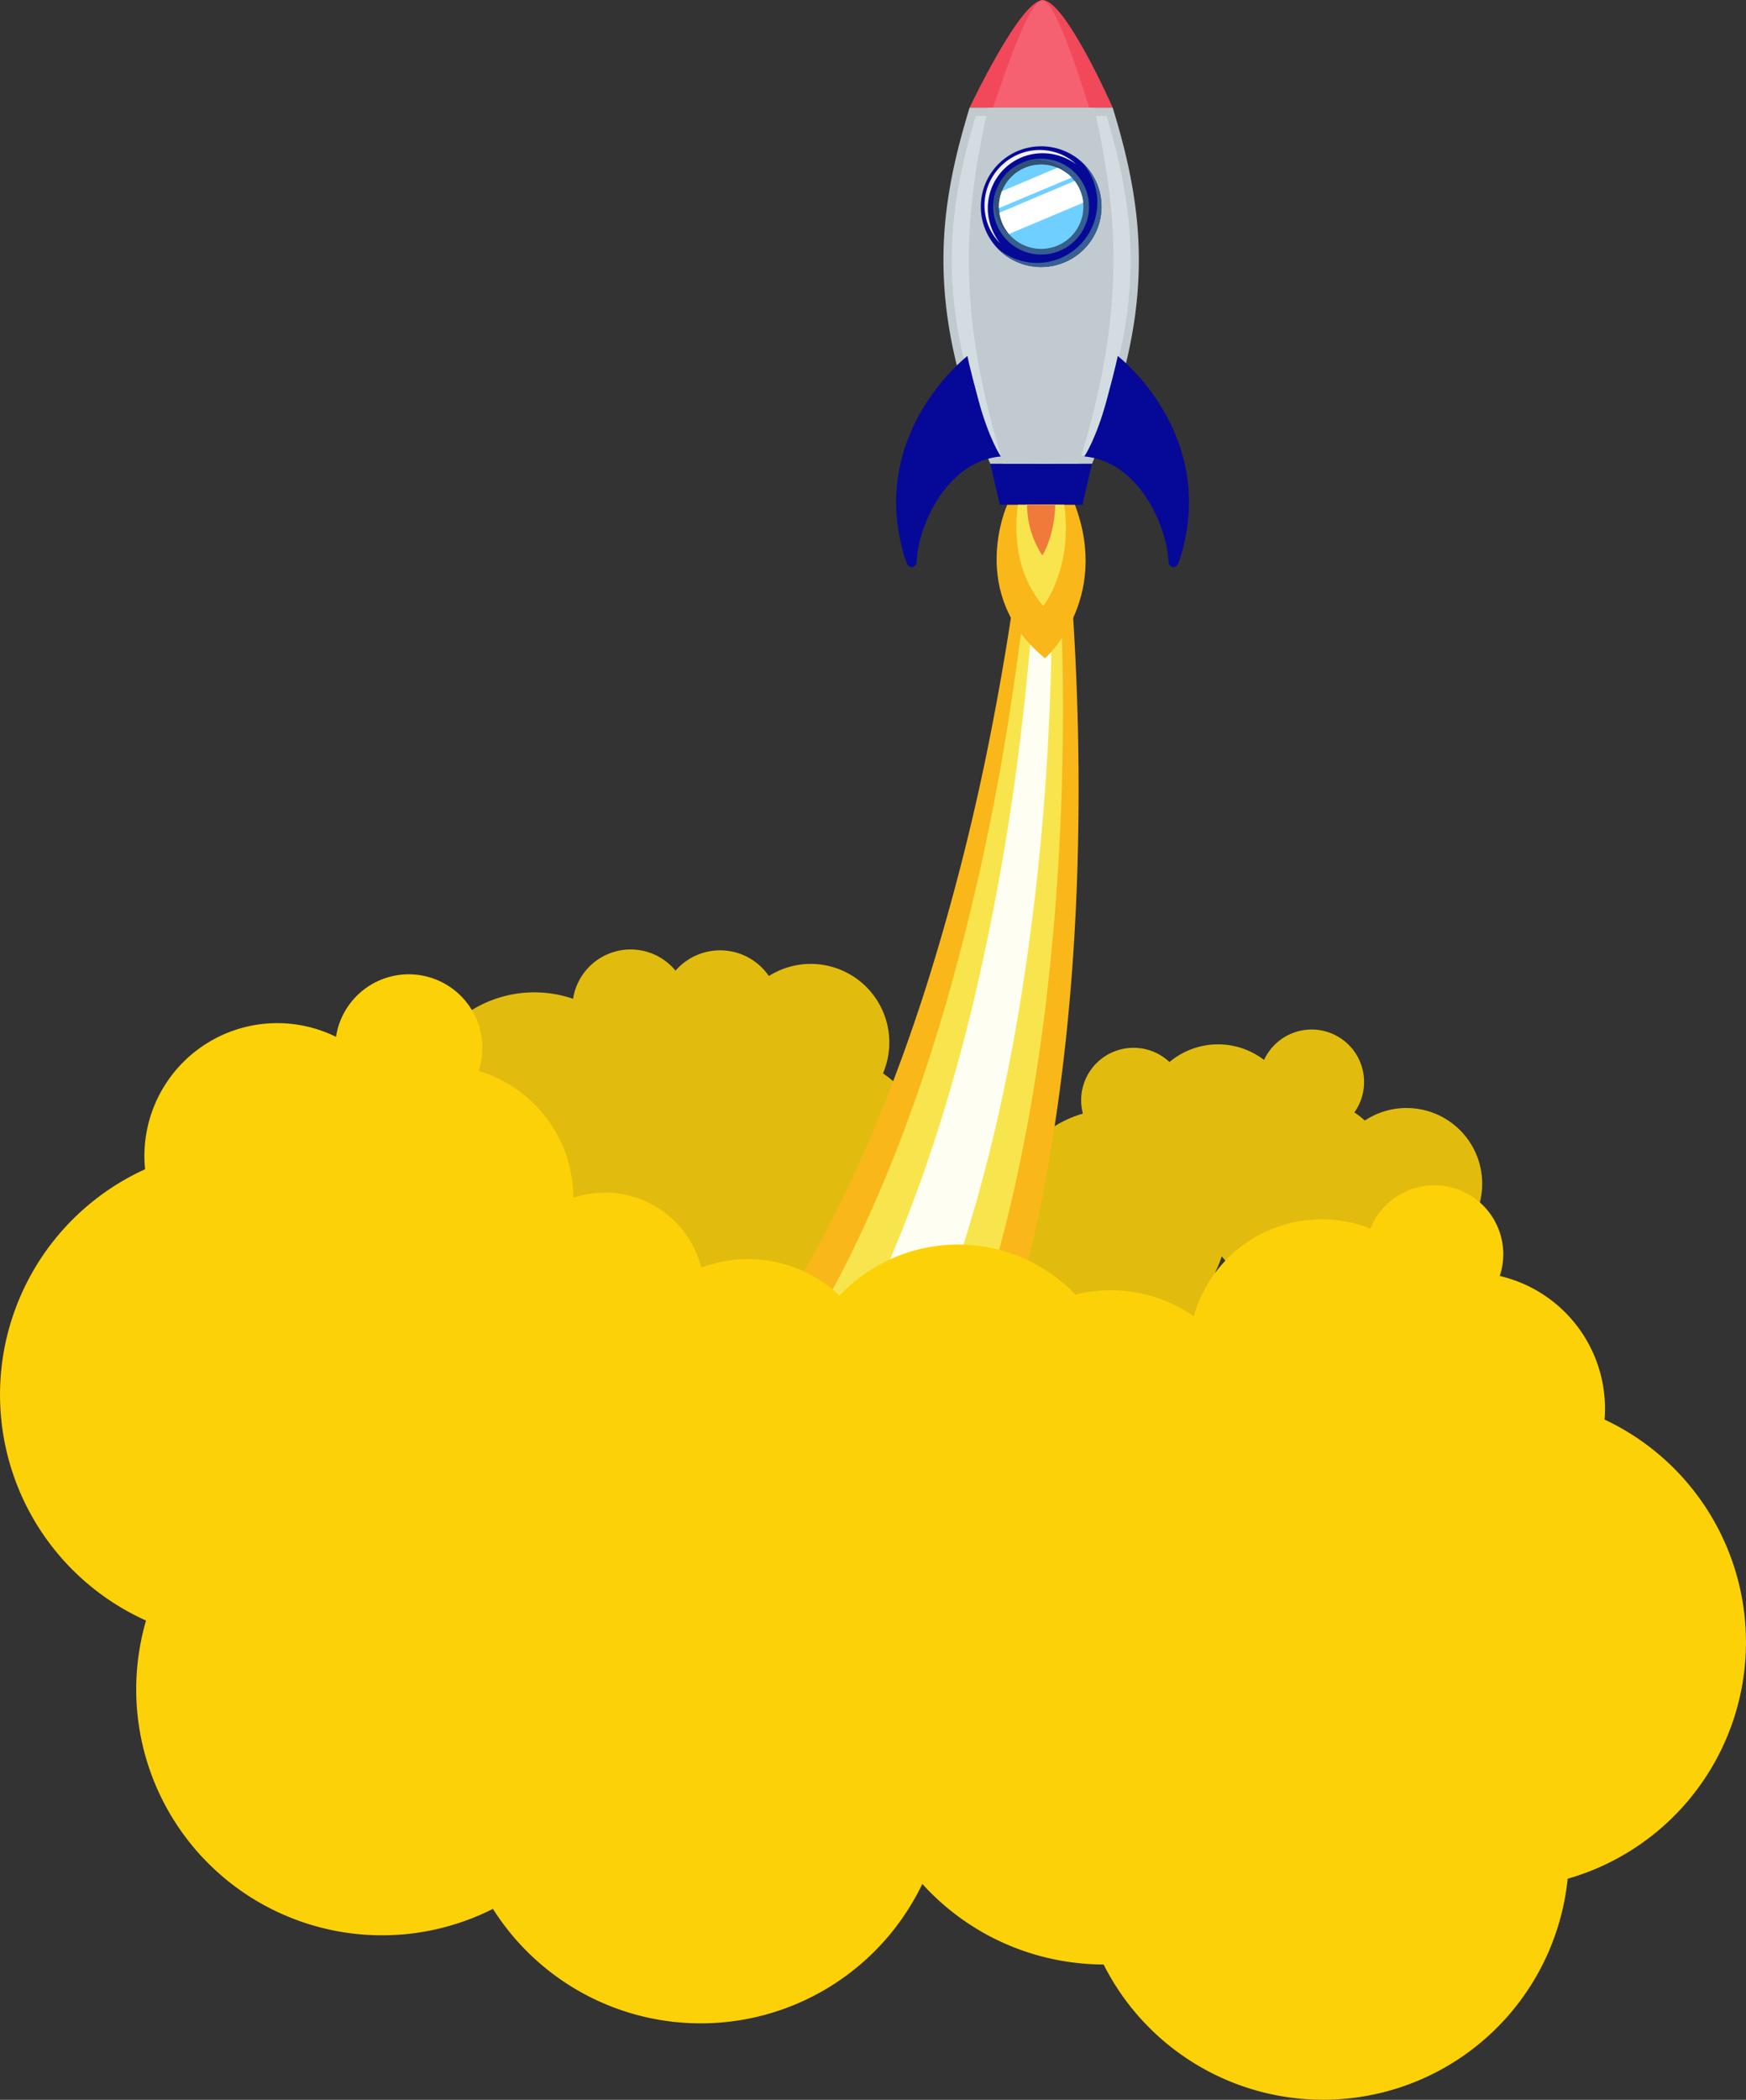 <svg xmlns="http://www.w3.org/2000/svg" xmlns:xlink="http://www.w3.org/1999/xlink" width="469.551" height="564.536" viewBox="0 0 469.551 564.536"><rect x="0" y="0" width="469.551" height="564.536" fill="#333333" stroke="none"/><defs><clipPath id="clip-path"><path id="Trac&#xE9;_2461" data-name="Trac&#xE9; 2461" d="M448,238.574h39.049v29.243H448Zm0,0" transform="translate(-448 -238.574)"></path></clipPath><clipPath id="clip-path-2"><path id="Trac&#xE9;_2463" data-name="Trac&#xE9; 2463" d="M459,238.574h26.624v29.243H459Zm0,0" transform="translate(-459 -238.574)" fill="#f56171"></path></clipPath></defs><g id="Fus&#xE9;e" transform="translate(-8.186 -238.574)"><path id="Trac&#xE9;_2456" data-name="Trac&#xE9; 2456" d="M449.127,712.642a20.289,20.289,0,0,0-11.209,3.367,26.393,26.393,0,0,0-2.833-2.18,14.1,14.1,0,1,0-24.281-14.1,20.338,20.338,0,0,0-25.436.557,14.1,14.1,0,0,0-23.756,10.3,14.2,14.2,0,0,0,.474,3.563,30.383,30.383,0,0,0-20.692,20.6,31.77,31.77,0,0,0-16.608,6.393,32.111,32.111,0,0,0-6.825-4.444,26.971,26.971,0,0,0-9.642-33.361,21.12,21.12,0,0,0-30.685-26.173,15.9,15.9,0,0,0-25.106-1.445,15.653,15.653,0,0,0-27.548,7.574,32.064,32.064,0,0,0-42.315,27.04A15.666,15.666,0,1,0,190,734.241,31.976,31.976,0,0,0,214.567,745.7c.169,0,.34-.012.511-.012a26.457,26.457,0,0,0,25.4,33.833,27.128,27.128,0,0,0,3.515-.236,33.247,33.247,0,0,0,59.161,18.371c.3.012.6.025.9.025a31.928,31.928,0,0,0,19.379-6.524A32.043,32.043,0,0,0,367.67,788.5c.185.007.367.021.559.021A29.521,29.521,0,0,0,397.745,759c0-.723-.033-1.438-.086-2.154a30.735,30.735,0,0,0,1.765-4.331,26.625,26.625,0,0,0,42.248-.6,20.341,20.341,0,1,0,7.455-39.268" transform="translate(-62.675 -176.182)" fill="#e1bc0f"></path><path id="Trac&#xE9;_2457" data-name="Trac&#xE9; 2457" d="M412.21,441.708c.446,3.157.834,6.27,1.2,9.4s.7,6.261,1.01,9.392q.936,9.4,1.613,18.836,1.368,18.866,1.773,37.884t-.211,38.172c-.425,12.771-1.213,25.584-2.454,38.448s-2.926,25.767-5.184,38.709-5.085,25.912-8.669,38.894a322.142,322.142,0,0,1-13.347,38.85,252.792,252.792,0,0,1-19.8,38.106l-.767,1.2a35.822,35.822,0,0,1-60.4-38.533,37.6,37.6,0,0,1,4.962-6.157,182.648,182.648,0,0,0,20.435-24.461A262.031,262.031,0,0,0,349.9,651.583c5.362-10.185,10.25-20.84,14.712-31.792s8.51-22.224,12.187-33.7a626.468,626.468,0,0,0,17.941-70.813q3.522-18.1,6.141-36.458,1.3-9.166,2.369-18.4.524-4.607.977-9.221c.3-3.078.585-6.177.8-9.214l.007-.034a3.608,3.608,0,0,1,7.171-.25" transform="translate(-119.716 -81.685)" fill="#fab71a"></path><path id="Trac&#xE9;_2458" data-name="Trac&#xE9; 2458" d="M419.242,442.867c.353,3.122.643,6.235.913,9.346s.5,6.235.721,9.357q.649,9.353,1.045,18.752.787,18.773.628,37.641a657.25,657.25,0,0,1-4.862,75.694c-1.6,12.639-3.615,25.288-6.183,37.927s-5.687,25.242-9.521,37.791A318.245,318.245,0,0,1,388.071,706.7a245.3,245.3,0,0,1-19.825,36.026l-.263.393a24.585,24.585,0,1,1-40.835-27.389,26.279,26.279,0,0,1,2.355-2.986,198.817,198.817,0,0,0,20.409-26.534,277.184,277.184,0,0,0,16.964-30.4c5.11-10.613,9.7-21.618,13.858-32.881s7.855-22.794,11.183-34.484a634.879,634.879,0,0,0,15.741-71.737q2.964-18.241,5-36.7,1.022-9.218,1.791-18.477.385-4.635.7-9.268c.2-3.09.388-6.182.513-9.26v-.011a1.8,1.8,0,0,1,3.582-.125" transform="translate(-128.546 -82.769)" fill="#f8e54d"></path><path id="Trac&#xE9;_2459" data-name="Trac&#xE9; 2459" d="M428.489,443.289c.215,3.124.379,6.228.518,9.339s.243,6.224.328,9.341q.266,9.333.256,18.678.007,18.7-.927,37.4a653.494,653.494,0,0,1-7.874,74.638c-2.073,12.385-4.56,24.731-7.574,37s-6.535,24.44-10.728,36.465a309.967,309.967,0,0,1-14.773,35.441A235.191,235.191,0,0,1,367.7,735.04l-.025.026a11.27,11.27,0,1,1-18.262-13.21c.143-.2.314-.421.472-.6A213.5,213.5,0,0,0,370.1,692.13a289.849,289.849,0,0,0,16.1-32.273c4.759-11.137,8.944-22.584,12.654-34.221s6.949-23.455,9.8-35.409a642.684,642.684,0,0,0,12.73-72.8q2.188-18.4,3.446-36.936.621-9.267,1-18.549.187-4.634.3-9.286c.072-3.092.125-6.189.118-9.275v-.007a1.118,1.118,0,0,1,2.232-.085" transform="translate(-138.468 -83.173)" fill="#fffef2"></path><g id="Groupe_268" data-name="Groupe 268" transform="translate(268.401 238.574)" clip-path="url(#clip-path)"><path id="Trac&#xE9;_2460" data-name="Trac&#xE9; 2460" d="M468.585,238.648c-6.069,0-19.679,28.91-19.679,28.91H487.4s-12.746-28.91-18.815-28.91" transform="translate(-448.37 -238.604)" fill="#f1485a"></path></g><g id="Groupe_269" data-name="Groupe 269" transform="translate(274.909 238.574)" clip-path="url(#clip-path-2)"><path id="Trac&#xE9;_2462" data-name="Trac&#xE9; 2462" d="M472.821,238.648c-4.07,0-13.192,28.91-13.192,28.91h25.8s-8.537-28.91-12.612-28.91" transform="translate(-459.257 -238.604)" fill="#f56171"></path></g><path id="Trac&#xE9;_2464" data-name="Trac&#xE9; 2464" d="M483.1,460.337H460.881l-2.572-11.04h27.352l-2.565,11.04" transform="translate(-183.809 -86.049)" fill="#060997"></path><path id="Trac&#xE9;_2465" data-name="Trac&#xE9; 2465" d="M451.127,382.885c-7.985-18.953-11.983-36.012-12.212-52.132-.222-15.87,3.236-29.784,6.732-41.355h36.841c3.5,11.572,6.957,25.485,6.732,41.355-.228,16.12-4.227,33.178-12.212,52.132H451.127" transform="translate(-175.885 -20.754)" fill="#d3dde1"></path><path id="Trac&#xE9;_2466" data-name="Trac&#xE9; 2466" d="M482.547,287.512H444.053c-8.375,27.461-12.2,53.944,5.563,95.72h27.366C494.738,341.456,490.92,314.973,482.547,287.512Zm-1.655,2.232c3.386,11.327,6.661,24.861,6.444,40.225a114.048,114.048,0,0,1-2.986,24.05A165.32,165.32,0,0,1,475.5,381H451.1a165.771,165.771,0,0,1-8.852-26.98,114.009,114.009,0,0,1-2.985-24.05c-.218-15.364,3.058-28.9,6.443-40.225h35.187" transform="translate(-175.116 -19.984)" fill="#c1cace"></path><path id="Trac&#xE9;_2467" data-name="Trac&#xE9; 2467" d="M482.261,287.512H453.767c-6.193,27.461-9.023,53.944,4.121,95.72H478.14c13.143-41.776,10.314-68.259,4.121-95.72" transform="translate(-179.831 -19.984)" fill="#c1cace"></path><path id="Trac&#xE9;_2468" data-name="Trac&#xE9; 2468" d="M443.658,427.335c-14.81,1.384-22.18,18.9-22.6,28.051-.086,1.918-2.106,2.586-2.907.146C407,421.657,434.689,400.32,434.689,400.32s.293,2.041,3.043,12.182,5.926,14.833,5.926,14.833" transform="translate(-166.33 -66.05)" fill="#060997"></path><path id="Trac&#xE9;_2469" data-name="Trac&#xE9; 2469" d="M501.066,427.335c14.805,1.384,22.183,18.9,22.594,28.051.085,1.918,2.107,2.586,2.907.146,11.151-33.874-16.529-55.211-16.529-55.211s-.3,2.041-3.046,12.182-5.926,14.833-5.926,14.833" transform="translate(-201.269 -66.05)" fill="#060997"></path><path id="Trac&#xE9;_2470" data-name="Trac&#xE9; 2470" d="M470.237,332.637a11.355,11.355,0,1,1,11.352-11.355,11.354,11.354,0,0,1-11.352,11.355m0-27.586a16.227,16.227,0,1,0,16.226,16.231,16.228,16.228,0,0,0-16.226-16.231" transform="translate(-182.053 -27.146)" fill="#060997"></path><path id="Trac&#xE9;_2471" data-name="Trac&#xE9; 2471" d="M472.551,336.469a12.888,12.888,0,0,1-10.789-19.92,11.355,11.355,0,1,0,3.76-3.756,12.879,12.879,0,1,1,7.028,23.675M461.2,323.86v0m0-.033v0m0-.033v0m0-.033v0m0-.032v0m0-.04v0m0-.034v0m0-.033v0m11.59-11.387h0m-.033,0h0m-.034,0h0m-.033,0h0m-.033,0h0m-.032,0h0m-.04,0h0" transform="translate(-184.367 -29.456)" fill="#375e8d"></path><path id="Trac&#xE9;_2472" data-name="Trac&#xE9; 2472" d="M484.953,324.647A11.353,11.353,0,1,1,473.6,313.293a11.354,11.354,0,0,1,11.352,11.354" transform="translate(-185.417 -30.512)" fill="#6fd0ff"></path><path id="Trac&#xE9;_2473" data-name="Trac&#xE9; 2473" d="M463.2,317.99a11.432,11.432,0,0,1,3.76-3.756,12.89,12.89,0,0,0-3.76,3.756" transform="translate(-185.808 -30.896)" fill="#376091"></path><path id="Trac&#xE9;_2474" data-name="Trac&#xE9; 2474" d="M464.257,331.312a11.362,11.362,0,0,1-2.205-14.472,12.889,12.889,0,0,1,3.76-3.756,11.348,11.348,0,0,1,14.468,2.219,11.259,11.259,0,0,0-7.2-2.775h-.236a11.35,11.35,0,0,0-11.355,11.354v.269a11.33,11.33,0,0,0,2.771,7.162" transform="translate(-184.656 -29.746)" fill="#305174"></path><path id="Trac&#xE9;_2475" data-name="Trac&#xE9; 2475" d="M465.043,332.1c-.007-.007-.021-.011-.025-.018a11.33,11.33,0,0,1-2.771-7.162,11.294,11.294,0,0,0,2.8,7.18m-2.8-7.185v0m0-.04v0m0-.034v0m0-.033v0m0-.039v0m0-.033v0m0-.046v0m0-.04A11.35,11.35,0,0,1,473.6,313.293a11.35,11.35,0,0,0-11.355,11.354m18.808-8.565a11.3,11.3,0,0,0-7.217-2.79,11.259,11.259,0,0,1,7.2,2.775l.014.014m-7.225-2.79h0m-.032,0h0m-.04,0h0m-.033,0h0m-.041,0h0m-.039,0h0" transform="translate(-185.417 -30.512)" fill="#82b5b1"></path><path id="Trac&#xE9;_2476" data-name="Trac&#xE9; 2476" d="M473.117,340.409h0m-.025,0h0m-.025,0h0m-.035,0h0m-.025,0h0m-.025,0h0m-.028,0h0m-.025,0h0m-.032,0h0m-.028,0h0m-.025,0h0m-.025,0h0m-.06-.007h0m-8.177-2.434h0m-.018-.014a16.334,16.334,0,0,1-3.432-2.861s0,.007,0,.007a16.3,16.3,0,0,0,3.427,2.854m24.81-13.8v0m0-.028v0m0-.025v0m0-.025v0m0-.028v0m0-.025v0m0-.025v0m0-.028v0m0-.032v0m0-.025v0m0-.028v0m0-.025v0m0-.025v0m0-.028v0m0-.025v0m0-.025v0m0-.039v0m0-.028v0m0-.033v0m-.007-.025v0m0-.028v0m0-.025v0m0-.025v0m0-.028v0m0-.025v0m0-.028a.014.014,0,0,1-.007-.011.014.014,0,0,0,.007.011m-.007-.025v0m0-.025v0m0-.028v0m0-.025c0-.007-.007-.014-.007-.019s.007.012.007.019m-.007-.019v0m0-.106c0-.007-.006-.014-.006-.019s.006.012.006.019m-.006-.025v0m0-.021v0m0-.033v0m0-.025a.025.025,0,0,0-.007-.021.025.025,0,0,1,.007.021m-.007-.028v0m0-.025v0m0-.025v0m0-.028c0-.007,0-.011,0-.018s0,.012,0,.018m0-.025v0m0-.021v0m-.007-.051c0-.053-.007-.106-.007-.153,0,.047.007.1.007.153m-.007-.153c0-.011-.007-.018-.007-.025s.007.019.007.025m-.007-.025v0m0-.025v0m0-.027c0-.012-.007-.019-.007-.025s.007.014.007.025m-.007-.025v0m0-.028v0m0-.025a.031.031,0,0,1-.007-.025.031.031,0,0,0,.007.025m-.007-.025v0m0-.028a.077.077,0,0,0,0-.025.077.077,0,0,1,0,.025m0-.025c-.014-.125-.028-.25-.04-.382.012.132.025.257.04.382m-.04-.382c0-.011-.007-.032-.007-.051,0,.019.007.04.007.051m-.007-.051c-.014-.092-.028-.185-.04-.277.012.092.025.185.04.277m-.04-.277v0m-.007-.025v0m0-.025a.026.026,0,0,0-.007-.021.026.026,0,0,1,.007.021m-.007-.028v0m0-.025c0-.007-.007-.014-.007-.021s.007.014.007.021m-.007-.025v0m0-.021a.035.035,0,0,1-.007-.025.035.035,0,0,0,.007.025m-.007-.025c-.007-.046-.011-.1-.018-.146.007.046.012.1.018.146m-.025-.153v0m0-.025a.026.026,0,0,0-.007-.021.026.026,0,0,1,.007.021m-.007-.025c0-.007,0-.014-.007-.014s.007.007.007.014m-.007-.028v0m0-.025c-.007,0-.007-.007-.007-.014s0,.014.007.014m-.007-.021v0m0-.025v0m0-.025a.026.026,0,0,1-.007-.021.026.026,0,0,0,.007.021m-.007-.028v0m-.007-.025v0m0-.025a.02.02,0,0,1-.007-.014.02.02,0,0,0,.007.014m-.007-.028c0-.007,0-.011-.007-.011s.007,0,.007.011m-.007-.025c-.007-.025-.007-.053-.011-.072,0,.019,0,.047.011.072m-.011-.093a.007.007,0,0,1-.007-.007.007.007,0,0,0,.007.007m-.007-.025v0m-.007-.028v0m-.007-.025v0m-.007-.025v0m0-.027c-.007,0-.007,0-.007-.007s0,.007.007.007m-.007-.025v0m0-.025v0m-4.615-8.4v0m0-.014c-.125-.118-.245-.229-.375-.342v-.007c.125.12.25.231.375.349" transform="translate(-184.961 -30.049)" fill="#a1a4a2"></path><path id="Trac&#xE9;_2477" data-name="Trac&#xE9; 2477" d="M473.148,340.414h-.335a.044.044,0,0,1-.028-.007h-.2c-.039,0-.072,0-.111,0a16.185,16.185,0,0,1-7.895-2.429h-.007a.059.059,0,0,1-.011-.014,16.3,16.3,0,0,1-3.427-2.854,16.23,16.23,0,0,0,22.917-22.933c.13.113.25.224.375.342,0,.007,0,.007,0,.007v.006a16.183,16.183,0,0,1,4.6,8.348c.007.007.007.014.007.025s.007.014.007.021v.007a.035.035,0,0,0,0,.018v.025c0,.007,0,.007.007.007v.027c0,.007.007.012.007.019v.007a.028.028,0,0,0,.007.021v0a.026.026,0,0,0,.007.021v.025a.007.007,0,0,0,.007.007v.021c0,.019,0,.047.011.072v.014c.007,0,.007,0,.007.011v.014a.02.02,0,0,0,.007.014v.025a.007.007,0,0,0,.007.007v.025a.026.026,0,0,0,.007.021v.025l0,.007v.025c0,.007,0,.014.007.014v.04c.007,0,.007.007.007.014v0a.026.026,0,0,1,.006.021v.025l.007.007c.007.046.012.1.018.146a.035.035,0,0,0,.007.025v.025c0,.007.007.014.007.021v.033a.026.026,0,0,1,.007.021v.025s.007,0,.007.007v.019c.012.092.025.185.04.277,0,.019.007.04.007.051.012.132.025.257.04.382a.077.077,0,0,1,0,.025v.028a.031.031,0,0,0,.007.025v.053c0,.007.007.014.007.025v.053c0,.007.007.014.007.025,0,.047.007.1.007.153h.007v.079c0,.007,0,.012,0,.018v.086a.025.025,0,0,1,.007.021v.085s.007.012.007.019v.106s.007.012.007.019v.092a.014.014,0,0,0,.007.011v.16s0,.012.007.012v.27a.018.018,0,0,0,0,.011v.263a16.226,16.226,0,0,1-16.226,16.224" transform="translate(-184.964 -30.054)" fill="#376091"></path><path id="Trac&#xE9;_2478" data-name="Trac&#xE9; 2478" d="M465.031,335.06l19.95-8.407a11.315,11.315,0,0,0-2.29-5.847l-20.246,8.537a11.291,11.291,0,0,0,2.586,5.718" transform="translate(-185.498 -33.579)" fill="#fff"></path><path id="Trac&#xE9;_2479" data-name="Trac&#xE9; 2479" d="M478,314.781,463.034,321.1a11.342,11.342,0,0,0-.788,4.16l.014.393,19.55-8.236a11.552,11.552,0,0,0-3.807-2.63" transform="translate(-185.417 -31.119)" fill="#fff"></path><path id="Trac&#xE9;_2480" data-name="Trac&#xE9; 2480" d="M480.295,310.54a15.774,15.774,0,0,0-4.895-2.362,15.126,15.126,0,0,0-5.33-.52,14.7,14.7,0,0,0-13.478,14.026,14.918,14.918,0,0,0,.721,5.3,15.679,15.679,0,0,0,2.554,4.8,13.865,13.865,0,0,1-3.09-4.6,14.554,14.554,0,0,1-.813-2.7,14.4,14.4,0,0,1-.284-2.822,14.777,14.777,0,0,1,1.07-5.567,15.259,15.259,0,0,1,3.093-4.778,15.1,15.1,0,0,1,4.659-3.281,14.667,14.667,0,0,1,11.077-.4,13.842,13.842,0,0,1,4.717,2.9" transform="translate(-182.735 -27.837)" fill="#f2f1fa"></path><path id="Trac&#xE9;_2481" data-name="Trac&#xE9; 2481" d="M464.043,467.957h18.209c9.64,25.649-8.031,41.263-8.031,41.263-21.156-17.169-10.178-41.263-10.178-41.263" transform="translate(-184.988 -93.669)" fill="#fab71a"></path><path id="Trac&#xE9;_2482" data-name="Trac&#xE9; 2482" d="M483.05,467.957H470.556c-.906,6.765-.885,18.18,6.857,27.211,0,0,8.006-10.166,5.637-27.211" transform="translate(-188.647 -93.669)" fill="#f8e54d"></path><path id="Trac&#xE9;_2483" data-name="Trac&#xE9; 2483" d="M479.151,481.563s3.254-4.989,3.45-13.605h-7.567a24.67,24.67,0,0,0,4.116,13.605" transform="translate(-190.639 -93.669)" fill="#f07a39"></path><path id="Trac&#xE9;_2484" data-name="Trac&#xE9; 2484" d="M439.7,801.02a36.626,36.626,0,0,0-28.191-38.605,18.741,18.741,0,0,0,.675-2.672,18.523,18.523,0,0,0-35.441-10.074,36.265,36.265,0,0,0-6.977-1.955,35.728,35.728,0,0,0-40.541,25.55,38.839,38.839,0,0,0-31.78-5.826,43.875,43.875,0,0,0-63.489.254,35.727,35.727,0,0,0-37.17-7.528,26.691,26.691,0,0,0-34.405-18.757,35.729,35.729,0,0,0-25.469-34.11,21.366,21.366,0,0,0,.7-2.782A19.789,19.789,0,1,0,98.619,697.7l-.057.432A35.726,35.726,0,0,0,47.2,733.727a66.587,66.587,0,0,0,.257,121.33,67.688,67.688,0,0,0-1.652,7.134,66.109,66.109,0,0,0,94.948,70.376,66.106,66.106,0,0,0,115.471-6.709,65.788,65.788,0,0,0,37.56,20.684,67.532,67.532,0,0,0,11.2.994,66.1,66.1,0,0,0,124.146-18.383c.275-1.562.492-3.13.65-4.686A66.132,66.132,0,0,0,439.7,801.02" transform="translate(0 -180.795)" fill="#fcd107"></path></g></svg>